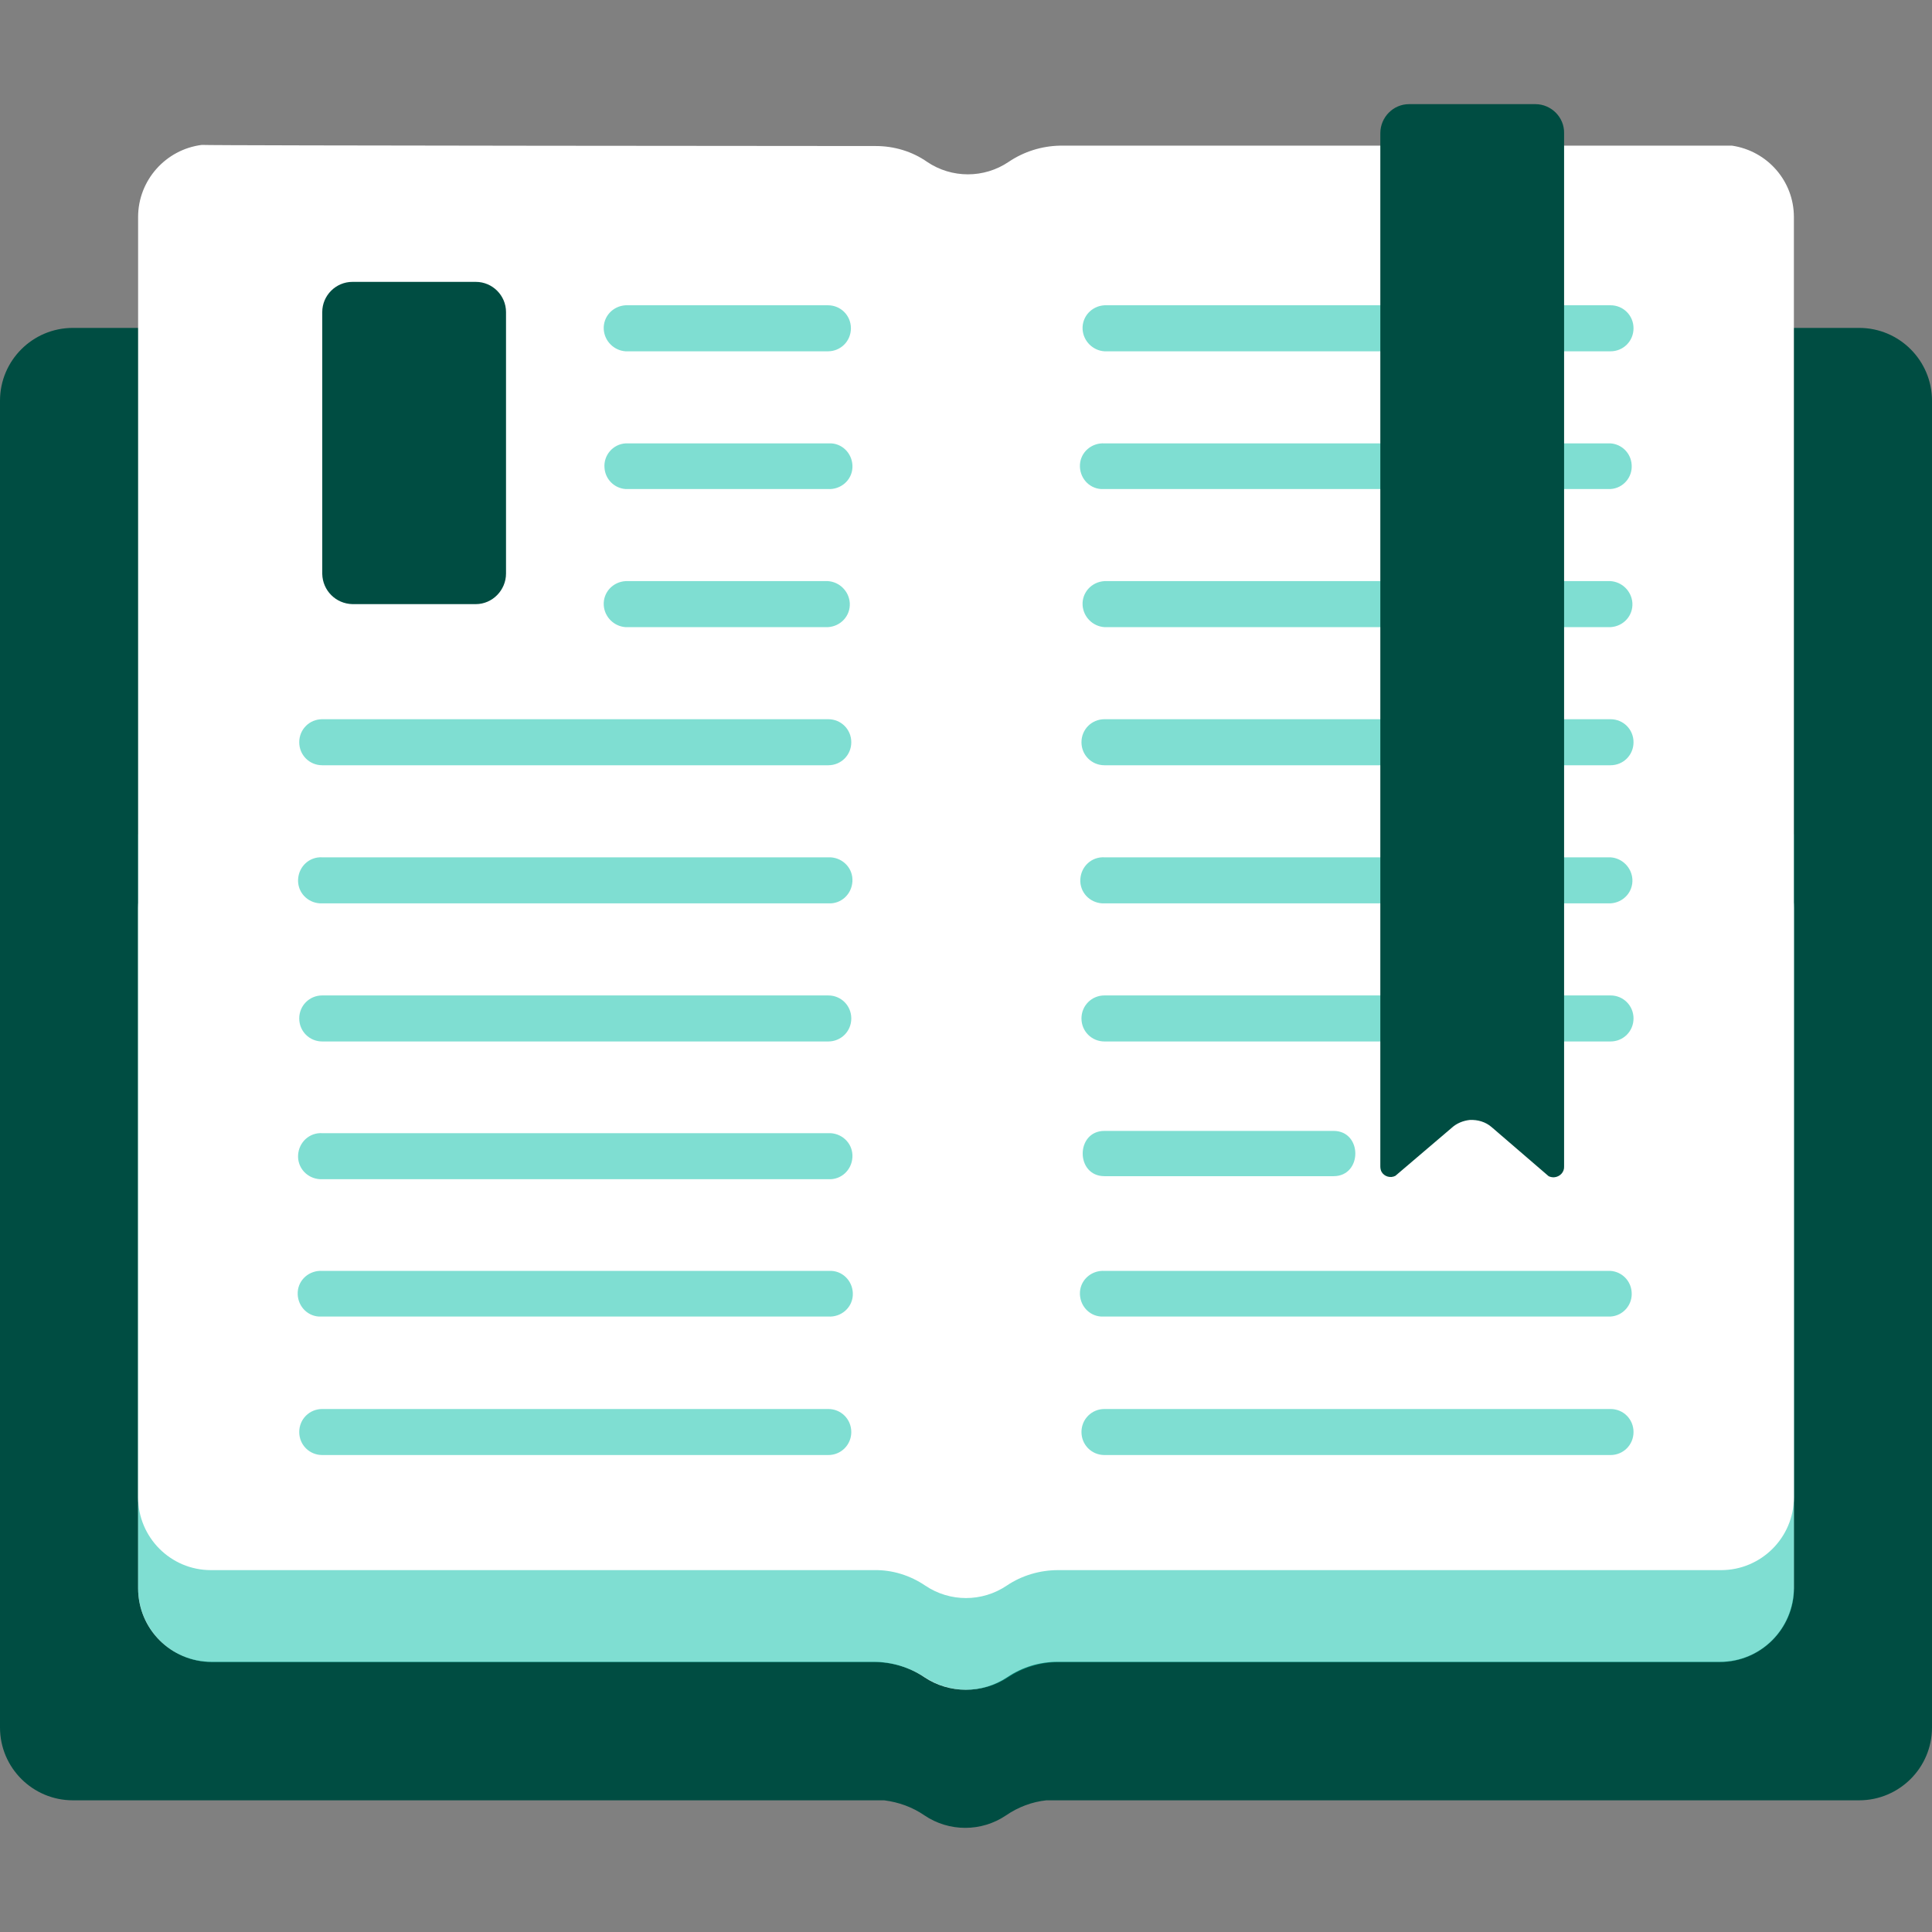 <?xml version="1.0" encoding="utf-8"?>
<!-- Generator: Adobe Illustrator 27.7.0, SVG Export Plug-In . SVG Version: 6.00 Build 0)  -->
<svg version="1.1" id="bb460724-3675-4b2e-b0fa-530a39eaf356"
	 xmlns="http://www.w3.org/2000/svg" xmlns:xlink="http://www.w3.org/1999/xlink" x="0px" y="0px" viewBox="0 0 512 512"
	 style="enable-background:new 0 0 512 512;" xml:space="preserve">
<rect x="0" y="0" width="512" height="512" fill="#808080" stroke="none"/>
<style type="text/css">
	.st0{fill:#004D42;}
	.st1{fill:#FFFFFF;}
	.st2{opacity:0.5;fill:#00BFA6;enable-background:new    ;}
</style>
<g>
	<path id="path1" class="st0" d="M512,106.2v351.6c0,10.7-8.7,19.3-19.3,19.3H277.3c-3.8,0.4-7.5,1.8-10.7,4
		c-6.5,4.4-15.1,4.4-21.6,0c-3.2-2.2-6.8-3.5-10.7-4h-215C8.7,477.1,0,468.5,0,457.8V106.2c0-10.7,8.7-19.3,19.3-19.3h473.4
		C503.4,86.9,512,95.6,512,106.2L512,106.2z"/>
	<path id="path2" class="st1" d="M36.6,240.6v180.3c0,10.8,8.7,19.5,19.5,19.5c0,0,0,0,0,0h175.4c4.8,0,9.5,1.4,13.5,4.1
		c6.6,4.4,15.3,4.4,21.9,0c4-2.7,8.6-4.1,13.4-4.1h175.5c10.8,0,19.5-8.7,19.6-19.5c0,0,0,0,0,0V240.6c0-10.8-8.8-19.5-19.5-19.5
		c0,0,0,0,0,0H56.2C45.4,221.1,36.7,229.8,36.6,240.6L36.6,240.6z"/>
	<path id="path3" class="st2" d="M475.4,221.1v201.3c-0.8,10.2-9.4,18.1-19.6,18.1H280.5c-4.7,0-9.4,1.4-13.3,4
		c-6.7,4.4-15.4,4.4-22.1,0c-4-2.6-8.6-4-13.3-4H56.3c-10.9,0-19.7-8.8-19.7-19.7l0,0V221.1H475.4z"/>
	<path id="path4" class="st1" d="M475.4,57.5v339.3c0,10.7-8.7,19.3-19.3,19.3H280.4c-4.8,0-9.6,1.4-13.6,4.1
		c-6.5,4.4-15.1,4.4-21.6,0c-4-2.7-8.7-4.2-13.6-4.1H55.9c-10.7,0-19.3-8.7-19.3-19.3V57.5c0-9.7,7.3-17.9,16.9-19.1
		c0.9,0.2,178.6,0.3,178.6,0.3c4.8,0,9.6,1.4,13.6,4.2c6.5,4.4,15.1,4.4,21.6,0c4-2.7,8.7-4.2,13.6-4.3H459
		C468.4,40,475.4,48,475.4,57.5z"/>
	<path id="path5" class="st0" d="M85.4,152.1V82.7c0-4.4,3.6-8,8-8h32.7c4.4,0,8,3.6,8,8l0,0V152c0,4.4-3.6,8.1-8,8.1c0,0,0,0,0,0
		H93.4C89,160,85.5,156.5,85.4,152.1z"/>
	<path id="path6" class="st2" d="M165.8,80.9c-3.4,0.2-6,3-5.8,6.4c0.2,3.1,2.7,5.6,5.8,5.8h53.6c3.4,0,6.1-2.7,6.1-6.1
		s-2.7-6.1-6.1-6.1L165.8,80.9z M292.7,80.9c-3.4,0.2-6,3-5.8,6.4c0.2,3.1,2.7,5.6,5.8,5.8h134.1c3.4,0,6.1-2.7,6.1-6.1
		s-2.7-6.1-6.1-6.1L292.7,80.9z M165.8,117.5c-3.4,0.2-5.9,3.2-5.6,6.5c0.2,3,2.6,5.4,5.6,5.6h53.6c3.4,0.2,6.3-2.3,6.5-5.6
		c0.2-3.4-2.3-6.3-5.6-6.5c-0.3,0-0.6,0-0.9,0L165.8,117.5z M292.7,117.5c-3.4-0.2-6.3,2.3-6.5,5.6c-0.2,3.4,2.3,6.3,5.6,6.5
		c0.3,0,0.6,0,0.9,0h134.1c3.4-0.2,5.9-3.2,5.6-6.5c-0.2-3-2.6-5.4-5.6-5.6L292.7,117.5z M165.8,154c-3.4,0.2-6,3-5.8,6.4
		c0.2,3.1,2.7,5.6,5.8,5.8h53.6c3.4-0.2,6-3,5.8-6.4c-0.2-3.1-2.7-5.6-5.8-5.8H165.8z M292.7,154c-3.4,0.2-6,3-5.8,6.4
		c0.2,3.1,2.7,5.6,5.8,5.8h134.1c3.4-0.2,6-3,5.8-6.4c-0.2-3.1-2.7-5.6-5.8-5.8H292.7z M85.4,190.6c-3.4,0-6.1,2.7-6.1,6.1
		c0,3.4,2.7,6.1,6.1,6.1h134.1c3.4,0,6.1-2.7,6.1-6.1c0-3.4-2.7-6.1-6.1-6.1H85.4z M292.7,190.6c-3.4,0-6.1,2.7-6.1,6.1
		c0,3.4,2.7,6.1,6.1,6.1h134.1c3.4,0,6.1-2.7,6.1-6.1c0-3.4-2.7-6.1-6.1-6.1H292.7z M85.4,227.2c-3.4-0.2-6.2,2.4-6.4,5.8
		c-0.2,3.4,2.4,6.2,5.8,6.4c0.2,0,0.4,0,0.6,0h134.1c3.4,0.2,6.2-2.4,6.4-5.8c0.2-3.4-2.4-6.2-5.8-6.4c-0.2,0-0.4,0-0.6,0H85.4z
		 M292.7,227.2c-3.4-0.2-6.2,2.4-6.4,5.8c-0.2,3.4,2.4,6.2,5.8,6.4c0.2,0,0.4,0,0.6,0h134.1c3.4-0.2,6-3,5.8-6.4
		c-0.2-3.1-2.7-5.6-5.8-5.8H292.7z M85.4,263.8c-3.4,0-6.1,2.7-6.1,6.1c0,3.4,2.7,6.1,6.1,6.1l0,0h134.1c3.4,0,6.1-2.7,6.1-6.1
		c0-3.4-2.7-6.1-6.1-6.1L85.4,263.8z M292.7,263.8c-3.4,0-6.1,2.7-6.1,6.1c0,3.4,2.7,6.1,6.1,6.1h134.1c3.4,0,6.1-2.7,6.1-6.1
		c0-3.4-2.7-6.1-6.1-6.1L292.7,263.8z M292.7,299.7c-7.7,0-7.7,12,0,12h60.7c7.7,0,7.7-12,0-12H292.7z M85.4,300.3
		c-3.4-0.2-6.2,2.4-6.4,5.8c-0.2,3.4,2.4,6.2,5.8,6.4c0.2,0,0.4,0,0.6,0h134.1c3.4,0.2,6.2-2.4,6.4-5.8c0.2-3.4-2.4-6.2-5.8-6.4
		c-0.2,0-0.4,0-0.6,0H85.4z M85.4,336.8c-3.4-0.2-6.3,2.3-6.5,5.6c-0.2,3.4,2.3,6.3,5.6,6.5c0.3,0,0.6,0,0.9,0h134.1
		c3.4,0.2,6.3-2.3,6.5-5.6c0.2-3.4-2.3-6.3-5.6-6.5c-0.3,0-0.6,0-0.9,0H85.4z M292.7,336.8c-3.4-0.2-6.3,2.3-6.5,5.6
		c-0.2,3.4,2.3,6.3,5.6,6.5c0.3,0,0.6,0,0.9,0h134.1c3.4-0.2,5.9-3.2,5.6-6.5c-0.2-3-2.6-5.4-5.6-5.6H292.7z M85.4,373.4
		c-3.4,0-6.1,2.7-6.1,6.1c0,3.4,2.7,6.1,6.1,6.1h134.1c3.4,0,6.1-2.7,6.1-6.1c0-3.4-2.7-6.1-6.1-6.1H85.4z M292.7,373.4
		c-3.4,0-6.1,2.7-6.1,6.1c0,3.4,2.7,6.1,6.1,6.1h134.1c3.4,0,6.1-2.7,6.1-6.1c0-3.4-2.7-6.1-6.1-6.1H292.7z"/>
	<path id="path24" class="st0" d="M410.4,311.7l-15.1-13c-1.6-1.4-3.7-2-5.8-1.9c-1.8,0.2-3.5,0.9-4.8,2.1l-14.9,12.7
		c-1.3,0.7-3,0.2-3.7-1.1c-0.2-0.4-0.3-0.9-0.3-1.4V35.3c0-4.2,3.4-7.7,7.6-7.7c0,0,0,0,0,0h33.5c4.2,0,7.7,3.5,7.6,7.7c0,0,0,0,0,0
		v273.8c0.1,1.5-1.1,2.8-2.7,2.9C411.3,312,410.8,311.9,410.4,311.7L410.4,311.7z"/>
</g>
</svg>
